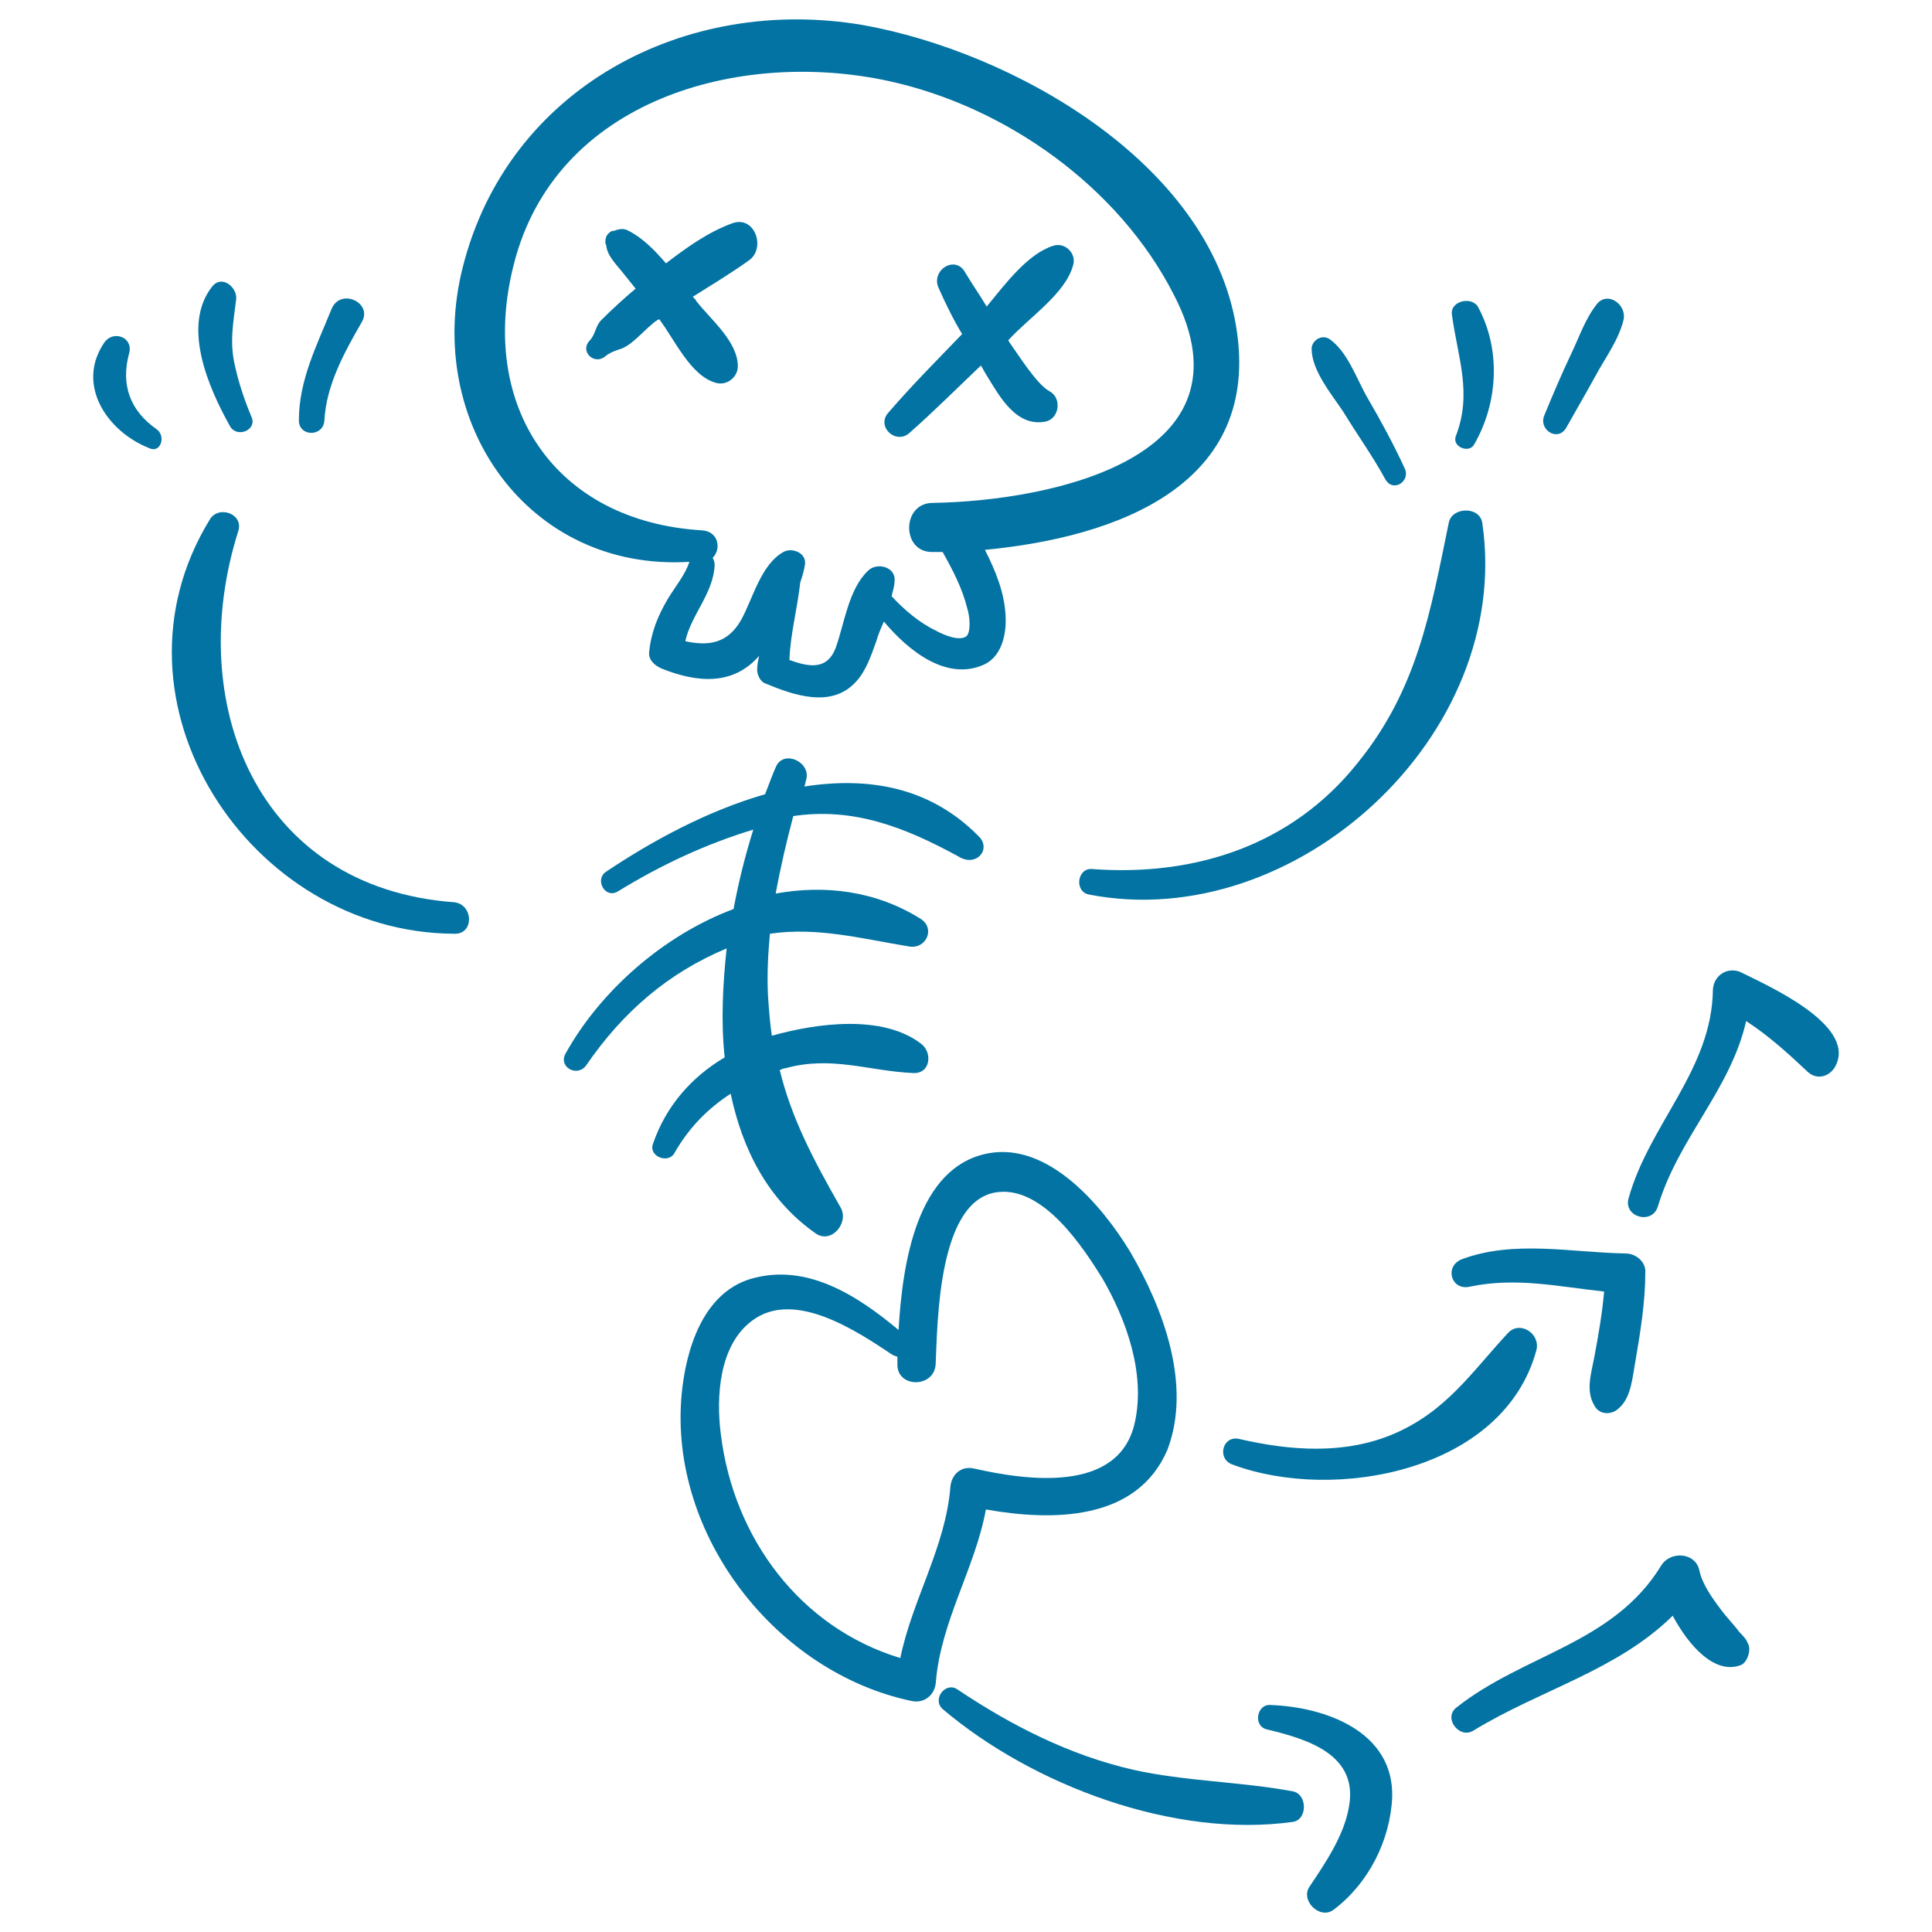 <svg xmlns="http://www.w3.org/2000/svg" viewBox="0 0 1000 1000" style="fill:#0273a2">
<title>Skeleton SVG icon</title>
<g><g><path d="M639.8,168.9c-14.2-85.3-116.3-142.2-193-155.9C354.8-2.8,262.9,45.4,239.5,138.4c-20.3,80.3,34,157.5,117.3,152.4c-2,6.6-7.6,13.2-11.2,19.3c-5.1,8.6-8.6,17.3-9.6,27.4c-0.5,4.1,3,7.1,6.6,8.6c17.8,7.1,36.6,9.1,50.3-6.6c-0.5,2.5-1,4.6-1,7.1s1.5,6.1,4.1,7.1c14.7,6.1,34.5,13.2,47.2-1c5.1-5.6,7.6-13.2,10.2-20.3c1-3.6,2.5-7.1,4.1-10.7c12.7,15.2,32.5,31,51.8,22.3c9.1-4.1,11.7-15.7,11.2-24.9c-0.5-12.2-5.1-23.4-10.7-34.5C577.8,278.1,653.5,251.2,639.8,168.9z M482.8,260.3c-16.3,0-16.3,25.9,0,25.4c1.5,0,3.6,0,5.1,0c5.1,9.1,10.2,18.8,12.7,29c1.5,4.6,2,12.7-0.5,14.7c-3.6,2.5-11.2-0.5-15.7-3c-8.6-4.1-16.3-10.7-22.9-17.8c0.5-2.5,1.5-5.1,1.5-7.6c1-7.6-9.1-10.2-13.7-5.6c-10.2,9.7-12.2,27.4-16.8,40.1c-4.6,11.7-14.2,9.6-23.9,6.1c0.5-13.7,4.1-26.4,5.6-40.1c1-3,2-6.1,2.5-9.7c0.5-5.6-6.6-8.6-11.2-6.1c-11.7,6.6-15.7,23.9-21.8,35c-7.1,12.7-17.3,13.7-29,11.2c3-13.7,14.7-24.9,15.2-39.6c0-1.5-0.5-2.5-1-3.6c4.6-4.6,3-13.7-5.6-14.2c-76.2-4.6-115.8-64.5-97.5-137.1c21.3-85.8,116.8-112.2,194-95.5c60.9,13.2,119.4,54.9,147.8,110.7C651.4,236.9,544.3,259.3,482.8,260.3z"/><path d="M379.2,115.5c-12.7,4.6-23.9,12.7-34.5,20.8c-6.1-7.1-12.2-13.2-19.3-16.8c-2.5-1.5-5.1-1-7.6,0h-0.5c-1,0-2,1-2.5,1.5c-1,1-1.5,2.5-1.5,4.6c0,0.5,0.5,1,0.5,1.5c0.5,5.6,6.1,10.7,9.1,14.7c2,2.5,4.1,5.1,6.1,7.6c-6.1,5.1-12.2,10.7-17.8,16.3c-3,3-3,7.6-6.1,10.7c-5.1,5.6,2.5,12.7,8.1,8.1c2.5-2,4.1-2.5,7.1-3.6c6.1-1.5,12.2-9.1,17.3-13.2c1-1,2.5-2,3.6-2.5c8.1,10.7,16.3,29.5,29.5,33c5.6,1.5,11.2-3,11.2-8.6c0-12.7-13.7-23.9-21.3-33.5c-0.5-1-1.5-2-2-2.5c9.7-6.1,19.8-12.2,29-18.8C396.5,128.7,390.9,111.5,379.2,115.5z"/><path d="M555.4,137.4c2-6.1-4.1-12.2-10.2-10.2c-13.2,4.1-24.9,19.8-34.5,31.5c-3.6-6.1-7.6-11.7-11.2-17.8c-5.1-9.1-17.8-1-13.7,8.1c3.6,8.1,7.6,16.3,12.2,23.9c-12.7,13.2-25.9,26.4-38.1,40.6c-6.6,7.1,3.6,16.8,10.7,10.7c12.7-11.2,24.9-23.4,37.1-35c1,1.5,2,3.6,3,5.1c6.6,10.7,15.2,26.9,30.5,23.9c7.1-1.5,8.6-12.2,2-15.7c-6.6-3.6-15.7-18.3-20.8-25.4c0-0.5-0.5-0.5-0.5-1C532.6,164.3,551.4,152.1,555.4,137.4z"/><path d="M506.7,433c-25.4-25.9-57.4-31-90.4-25.9c0.5-1,0.5-2,1-3.6c2.5-9.1-11.7-15.7-15.7-6.6c-2,4.6-3.6,9.1-5.6,14.2c-30,8.6-58.9,24.4-82.3,40.1c-6.1,4.1-0.5,14.2,6.1,10.2c22.3-13.7,45.2-24.4,70.1-32c-4.1,13.2-7.6,26.9-10.2,41.1c-36.6,13.7-69.1,42.7-86.9,74.7c-4.1,7.1,6.1,12.7,10.7,6.1c18.8-27.4,42.2-47.7,72.6-60.4c-2,18.8-3,38.1-1,56.4c-17.3,10.2-30.5,25.4-37.1,44.7c-2.5,6.6,8.1,10.7,11.2,4.6c7.6-13.2,17.3-22.9,29-30.5c6.1,29,19.3,54.9,43.7,72.1c8.1,6.1,17.8-5.1,13.2-13.2c-14.2-24.9-25.4-46.2-31.5-71.1c1-0.5,2-1,3-1c23.9-6.6,43.2,1.5,66,2.5c9.1,0.5,10.2-10.7,4.1-15.2c-19.8-15.2-53.8-10.7-77.2-4.1c-1-6.6-1.5-13.7-2-20.8c-0.5-10.7,0-21.3,1-32c24.4-3.6,47.2,2.5,72.1,6.6c8.6,1.5,13.7-9.1,6.1-14.2c-23.4-14.7-49.8-17.8-75.2-13.2c2.5-13.7,5.6-26.9,9.1-40.1c31-4.6,57.4,5.6,85.3,20.8C505.2,449.2,513.3,439.6,506.7,433z"/><path d="M584.9,647.8c-14.2-23.4-42.2-56.9-73.6-50.8c-36.6,7.1-44.2,56.4-46.2,91.4c-21.3-17.8-47.7-35-76.7-26.4c-24.9,7.6-33.5,37.1-35.6,59.9c-6.6,72.6,48.8,143.7,118.9,158.5c6.6,1.5,12.2-3,12.7-9.7c2.5-31.5,20.3-58.9,25.9-89.4c34.5,6.1,78.2,6.1,94-31C616.9,716.9,602.2,677.3,584.9,647.8z M587.4,736.2c-8.1,37.1-56.4,30-83.3,23.9c-6.6-1.5-11.7,3.1-12.2,9.7c-2.5,31-19.8,58.4-25.9,88.4c-51.8-15.7-86.3-62-92.9-115.8c-2.5-19.3-1-46.2,16.3-58.9c21.8-16.3,54.3,5.6,72.6,17.8c1,0.5,1.5,0.5,2.5,1c0,1,0,2,0,3.6c-0.5,12.7,19.3,12.7,19.8,0c1-20.8,1-85.8,32.5-88.9c23.4-2.5,43.7,28.4,53.8,44.7C582.9,682.9,593,710.8,587.4,736.2z"/><path d="M669.2,927.2c-27.4-5.1-55.4-5.1-82.8-11.2c-33-7.6-63-22.9-90.9-41.6c-6.1-4.1-13.2,5.1-7.6,10.2c46.7,39.6,119.9,67,181.3,58.4C676.8,941.9,676.8,928.7,669.2,927.2z"/><path d="M780.5,690c-19.3,20.8-32,40.6-59.4,52.3c-25.4,10.7-53.3,8.6-79.7,2.5c-8.6-2-11.7,10.2-3.6,13.2c52.8,19.8,140.7,3.6,157.5-59.4C797.2,690,786.5,683.4,780.5,690z"/><path d="M841.4,648.8c-27.9-0.5-57.9-7.1-84.8,3c-9.1,3.6-5.6,16.3,4.1,14.2c23.9-5.1,46.2,0,69.6,2.5c-1,11.2-3,22.9-5.1,34c-1.5,8.1-4.6,17.3,0,24.9c2.5,5.1,9.1,5.1,12.7,1.5c6.6-5.6,7.1-16.8,8.6-24.4c2.5-14.7,5.1-30.5,5.1-45.7C852.1,653.4,847,648.8,841.4,648.8z"/><path d="M901.8,503.6c-6.6-3.6-14.7,0.5-15.2,8.6c-0.5,41.6-33,69.6-43.7,108.2c-2.5,9.6,12.2,13.7,15.2,4.1c10.7-35.6,37.6-60.4,45.7-96c11.7,7.6,21.8,16.8,32,26.4c5.1,4.6,12.2,2,14.7-4.1C959.7,530,915,510.2,901.8,503.6z"/><path d="M657.5,882.5c-7.1-0.5-9.1,11.2-1.5,12.7c21.3,5.1,47.2,13.2,42.2,40.1c-2.5,14.7-12.2,29-20.3,41.1c-5.1,7.1,5.1,17.3,12.2,12.2c18.3-13.7,29.5-36.1,30.5-58.4C721.5,896.2,686,883.5,657.5,882.5z"/><path d="M904.9,851c0-0.5-0.5-0.5-0.5-1c-0.5-1.5-2-3-3-4.1c-0.5-0.5-0.5-0.5-1-1c-3-4.1-6.6-7.6-9.6-11.7c-4.6-6.1-9.7-13.2-11.2-20.3c-2-9.6-15.2-10.2-19.8-2.5c-24.9,40.6-71.1,45.7-106.2,73.6c-6.6,5.6,2,16.3,9.1,11.7c35-21.3,74.2-31,103.1-59.4c8.1,15.2,21.8,31,35.6,25.4C904.4,860.1,906.4,854.5,904.9,851z"/><path d="M767.2,270.5c-1.5-8.6-15.7-8.1-17.3,0c-9.6,46.7-16.3,86.3-47.2,124.4c-34,42.7-84.3,58.9-137.6,54.9c-7.6-0.5-9.1,11.7-1.5,13.2C670.2,483.8,783.5,380.7,767.2,270.5z"/><path d="M727.1,242.5c-5.6-12.2-12.2-24.4-19.3-36.6c-5.6-9.6-10.2-23.9-19.8-30.5c-4.1-2.5-9.1,1-9.1,5.1c0,11.2,10.2,23.4,16.3,32.5c7.1,11.7,15.2,22.9,21.8,35C721,255.2,730.2,249.1,727.1,242.5z"/><path d="M765.2,159.2c-3-6.1-14.7-3.6-13.7,3.6c3,22.3,10.7,40.6,2,63c-2,5.6,7.1,9.1,9.6,4.1C775.4,208.5,776.9,181.1,765.2,159.2z"/><path d="M826.7,157.2c-6.1,7.6-9.1,16.8-13.2,25.4c-5.1,10.7-9.6,21.3-14.2,32.5c-3,7.1,6.6,13.7,11.2,6.6c5.1-9.1,10.2-17.8,15.2-26.9c5.1-9.6,12.2-18.8,14.7-29.5C841.9,157.7,832.3,150.6,826.7,157.2z"/><path d="M235,467c-102.6-7.6-139.7-103.6-111.7-192c3-9.1-10.2-13.7-14.7-6.1C50.6,363.4,129.3,482.8,235,483.3C245.6,483.8,245.1,468,235,467z"/><path d="M81.1,222.2c-13.7-9.6-18.8-22.9-14.2-39.6c2-8.1-8.1-11.7-12.7-5.6c-15.2,21.8,1,46.2,22.9,54.9C83.1,234.9,86.1,225.8,81.1,222.2z"/><path d="M130.3,216.1c-3.6-8.6-6.6-17.3-8.6-26.4c-3-12.2-1-22.3,0.5-34.5c1-6.1-7.1-13.2-12.2-7.1c-16.3,20.3-2,52.8,9.1,72.6C122.7,226.8,132.9,222.7,130.3,216.1z"/><path d="M171.5,160.2c-7.6,18.8-16.8,36.6-16.8,57.4c0,8.6,12.7,8.6,13.2,0c1-18.3,10.2-35,19.3-50.8C193.3,156.7,176,148.6,171.5,160.2z"/></g></g>
</svg>
